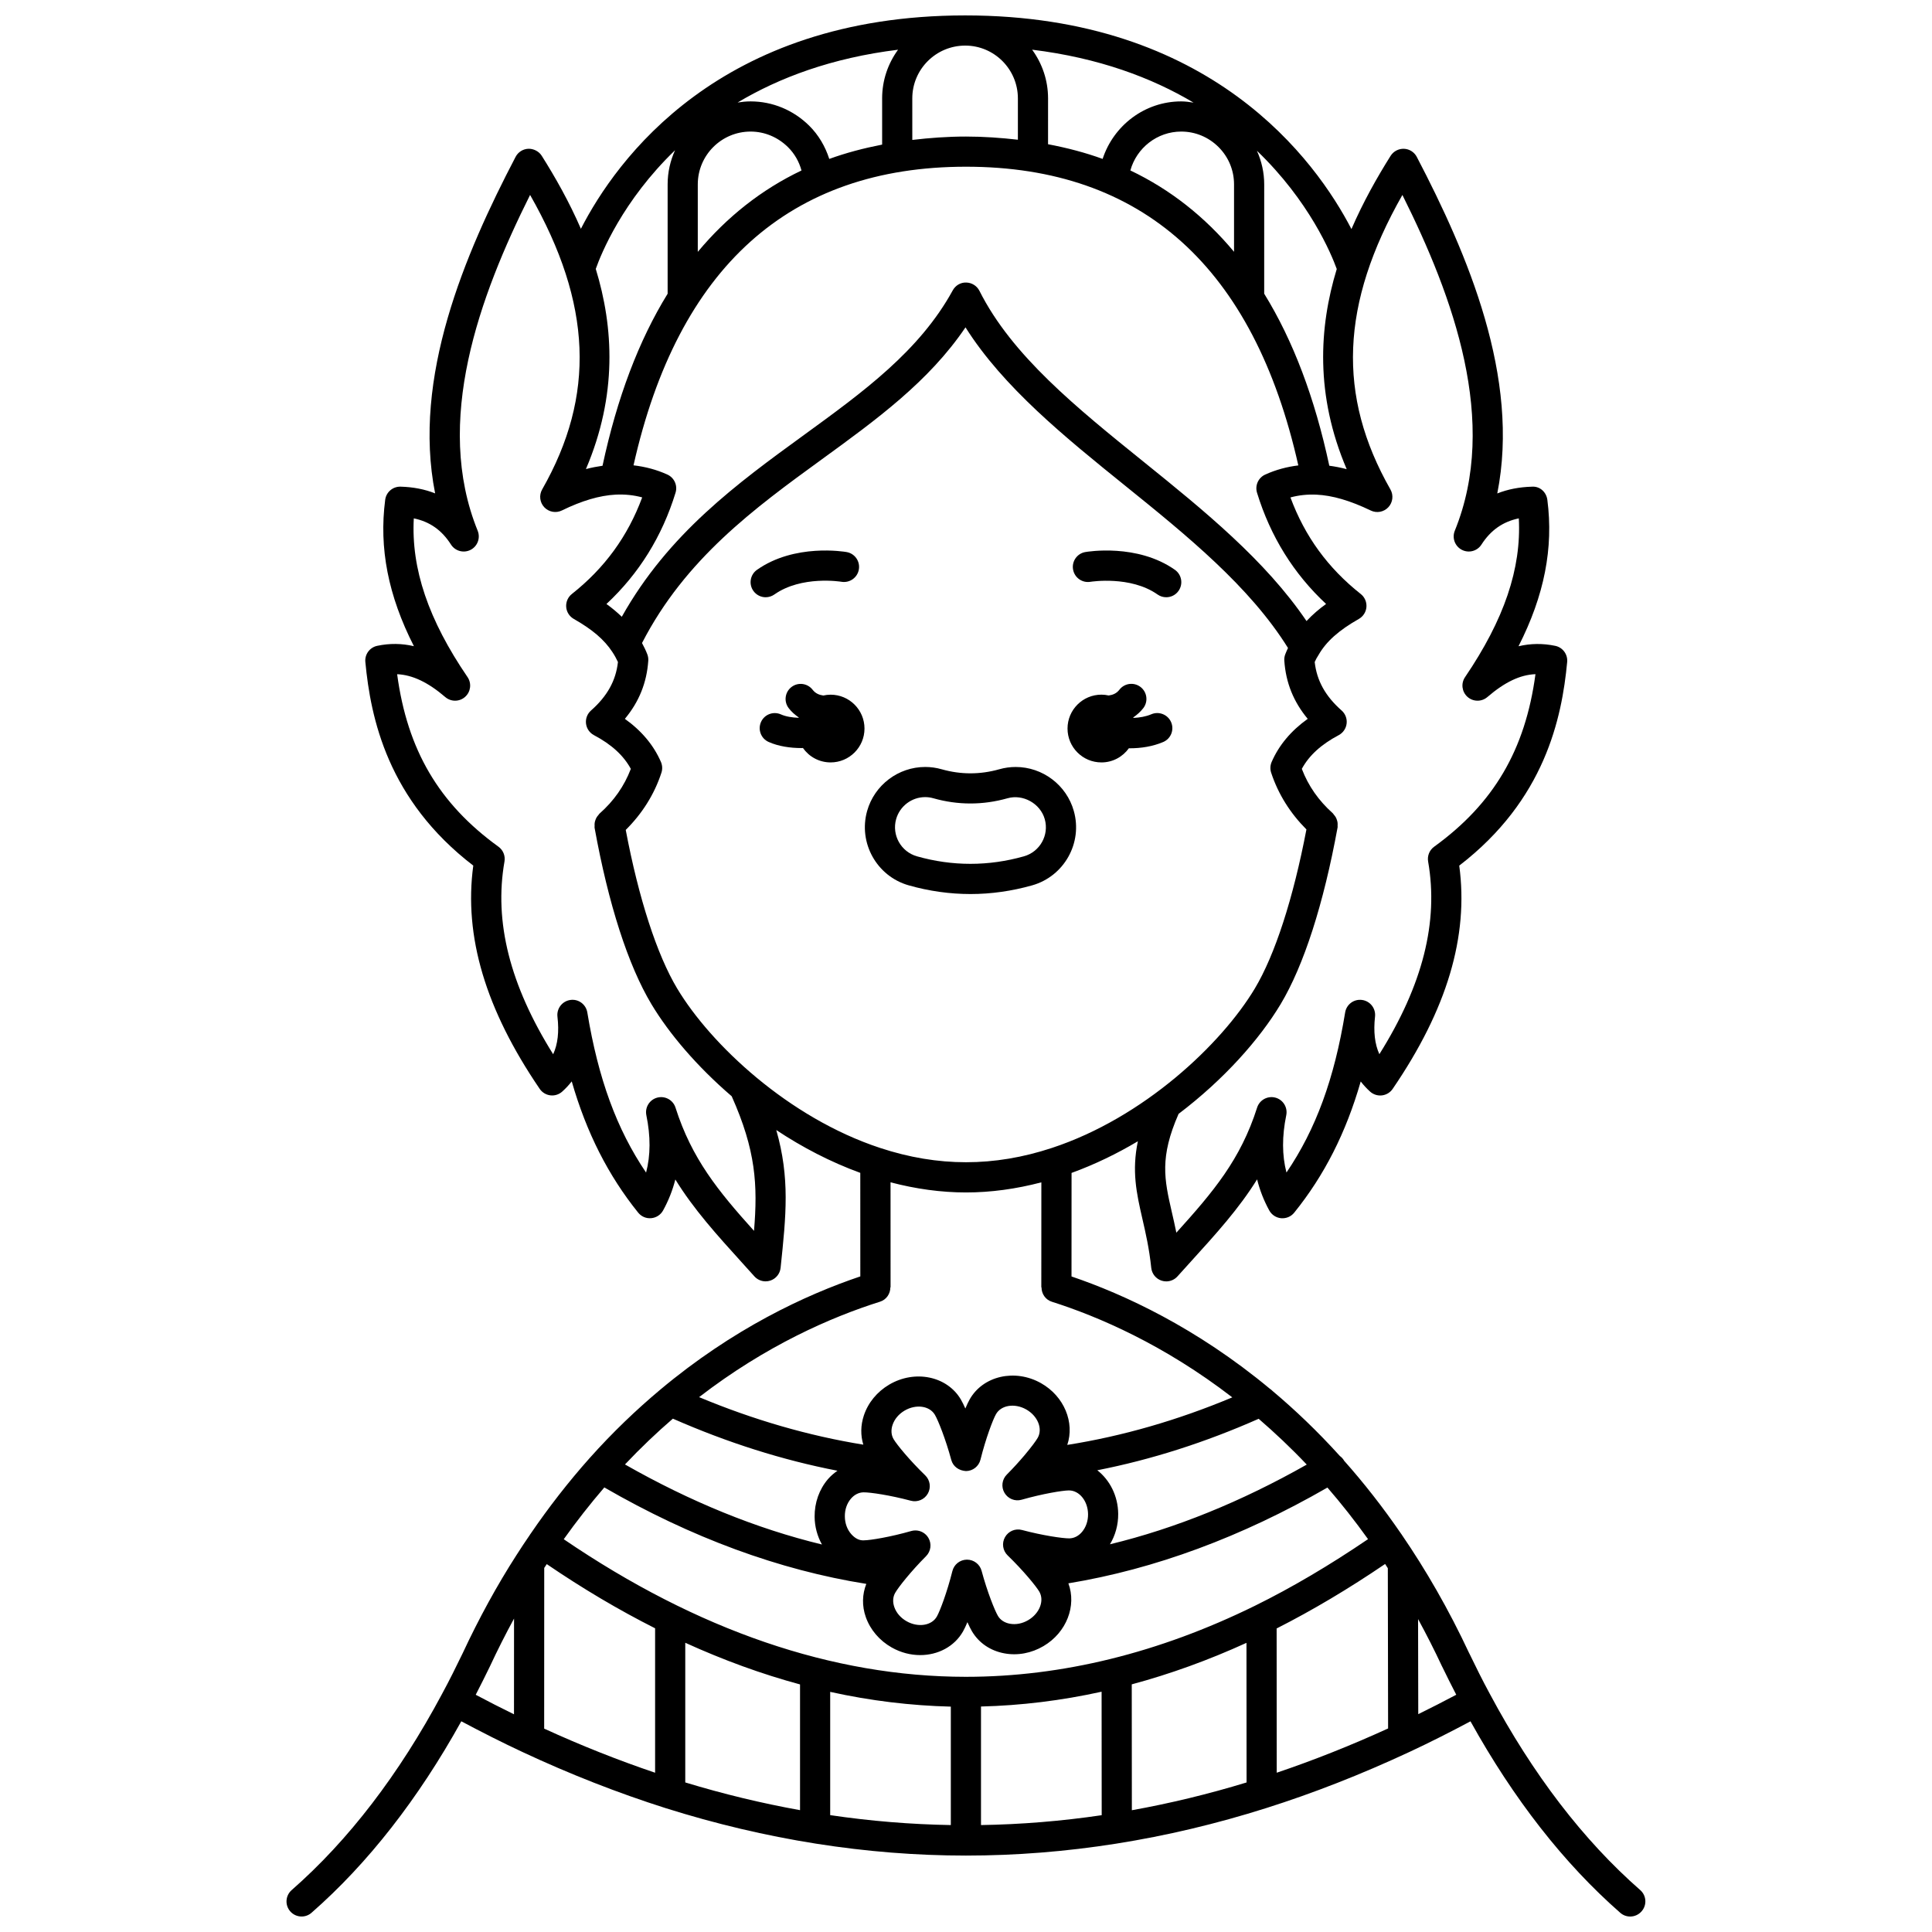 <?xml version="1.0" encoding="UTF-8"?>
<!-- Uploaded to: SVG Repo, www.svgrepo.com, Generator: SVG Repo Mixer Tools -->
<svg width="800px" height="800px" version="1.1" viewBox="144 144 512 512" xmlns="http://www.w3.org/2000/svg">
 <defs>
  <clipPath id="a">
   <path d="m219 148.09h362v503.81h-362z"/>
  </clipPath>
 </defs>
 <path d="m435.89 346.05c3.008 0 5.648-1.492 7.281-3.758 0.082 0 0.164 0.012 0.25 0.012 2.941 0 6.059-0.473 8.844-1.664 2.031-0.867 2.969-3.219 2.098-5.25-0.871-2.031-3.234-2.965-5.25-2.102-1.473 0.629-3.129 0.895-4.742 0.969-0.016-0.043-0.023-0.09-0.039-0.133 0.98-0.684 1.891-1.469 2.656-2.461 1.348-1.75 1.016-4.262-0.734-5.606s-4.258-1.02-5.606 0.734c-0.762 0.988-1.758 1.375-2.828 1.52-0.625-0.137-1.27-0.219-1.934-0.219-4.957 0-8.977 4.023-8.977 8.977 0 4.961 4.019 8.98 8.98 8.98z"/>
 <path d="m364.12 328.1c-0.668 0-1.312 0.082-1.934 0.219-1.062-0.145-2.062-0.531-2.828-1.52-1.348-1.746-3.852-2.078-5.606-0.734-1.75 1.344-2.082 3.856-0.734 5.606 0.762 0.996 1.676 1.777 2.66 2.457-0.012 0.031-0.02 0.062-0.031 0.098-1.691-0.059-3.383-0.32-4.691-0.902-2.031-0.898-4.383 0.004-5.281 2.019-0.898 2.016 0.004 4.383 2.019 5.281 2.594 1.16 5.723 1.621 8.742 1.621 0.121 0 0.23-0.016 0.352-0.02 1.621 2.312 4.297 3.824 7.336 3.824 4.957 0 8.977-4.023 8.977-8.977-0.004-4.957-4.019-8.973-8.98-8.973z"/>
 <path d="m433.01 298.18c0.102-0.016 10.59-1.68 17.754 3.367 0.703 0.496 1.504 0.73 2.297 0.73 1.254 0 2.496-0.586 3.269-1.695 1.27-1.809 0.84-4.301-0.965-5.574-9.98-7.027-23.195-4.805-23.75-4.707-2.176 0.383-3.625 2.453-3.242 4.629 0.387 2.184 2.457 3.629 4.637 3.25z"/>
 <path d="m349.22 301.54c7.227-5.09 17.66-3.383 17.766-3.363 2.164 0.367 4.238-1.074 4.617-3.246 0.387-2.176-1.066-4.25-3.242-4.629-0.559-0.098-13.777-2.328-23.75 4.707-1.805 1.27-2.238 3.766-0.965 5.574 0.777 1.102 2.016 1.695 3.269 1.695 0.801-0.008 1.605-0.242 2.305-0.738z"/>
 <path d="m401.18 380.93c5.453 0 10.953-0.777 16.352-2.301 8.484-2.406 13.434-11.254 11.039-19.711-1.926-6.867-8.254-11.66-15.398-11.66-1.477 0-2.938 0.203-4.348 0.605-5.09 1.438-10.211 1.434-15.25 0.008-1.422-0.406-2.902-0.617-4.387-0.617-7.121 0-13.445 4.785-15.383 11.637-2.402 8.484 2.547 17.336 11.023 19.738 5.387 1.527 10.895 2.301 16.352 2.301zm-19.691-19.867c0.969-3.426 4.129-5.82 7.691-5.82 0.738 0 1.473 0.105 2.195 0.312 6.481 1.836 13.105 1.836 19.625-0.004 4.102-1.172 8.703 1.383 9.871 5.531 1.199 4.231-1.277 8.652-5.519 9.852-9.383 2.656-18.98 2.656-28.348 0-4.238-1.199-6.715-5.629-5.516-9.871z"/>
 <g clip-path="url(#a)">
  <path d="m578.68 644.89c-15.051-13.172-28.453-30.652-39.859-51.992-1.953-3.594-3.762-7.266-5.426-10.703-0.008-0.012-0.02-0.02-0.023-0.031-5.496-11.754-11.535-22.176-17.898-31.465-0.016-0.023-0.016-0.047-0.031-0.07-0.012-0.02-0.035-0.027-0.051-0.047-4.91-7.164-10.004-13.648-15.203-19.492-0.008-0.012-0.008-0.023-0.012-0.039-0.285-0.484-0.66-0.879-1.086-1.188-5.879-6.5-11.875-12.219-17.844-17.234-0.211-0.23-0.453-0.41-0.707-0.582-19.496-16.207-38.645-25.035-52.578-29.77l0.012-27.438c6.164-2.242 12.047-5.102 17.574-8.391-1.641 7.879-0.375 13.711 1.184 20.496 0.895 3.894 1.82 7.914 2.363 13.059 0.164 1.57 1.238 2.898 2.742 3.387 0.406 0.133 0.82 0.195 1.234 0.195 1.109 0 2.203-0.469 2.969-1.324l3.488-3.859c6.852-7.547 12.82-14.125 17.617-21.855 0.719 2.875 1.789 5.621 3.219 8.23 0.641 1.172 1.824 1.945 3.148 2.066 1.371 0.105 2.629-0.434 3.469-1.473 7.961-9.863 13.711-21.148 17.625-34.766 0.734 0.953 1.562 1.844 2.477 2.68 0.859 0.777 2.019 1.145 3.152 1.008 1.148-0.137 2.18-0.758 2.832-1.715 14.402-21.055 20.191-40.441 17.648-59.176 22.672-17.426 27.199-39.047 28.602-53.953 0.191-2.027-1.168-3.875-3.156-4.289-3.266-0.684-6.504-0.656-9.738 0.105 6.859-13.484 9.297-26.055 7.641-38.805-0.266-2.031-1.957-3.633-4.078-3.481-3.367 0.094-6.43 0.695-9.191 1.793 6.109-30.672-7.805-63.293-21.332-89.195-0.664-1.266-1.953-2.086-3.387-2.144-1.414-0.051-2.777 0.652-3.547 1.867-3.578 5.688-7.266 12.211-10.379 19.41-9.414-18.141-37.094-56.621-102.35-56.621h-0.027-0.012-0.035c-65.102 0.031-92.461 38.363-101.78 56.547-3.109-7.172-6.801-13.672-10.375-19.344-0.758-1.211-2.203-1.906-3.543-1.863-1.43 0.055-2.723 0.875-3.387 2.144-13.52 25.879-27.418 58.48-21.324 89.18-2.75-1.09-5.805-1.688-9.16-1.781h-0.113c-2.004 0-3.707 1.488-3.961 3.481-1.664 12.785 0.766 25.355 7.609 38.797-3.215-0.754-6.441-0.789-9.715-0.098-1.992 0.418-3.348 2.262-3.152 4.289 1.41 14.922 5.938 36.562 28.602 53.957-2.535 18.711 3.242 38.098 17.605 59.168 0.648 0.953 1.68 1.578 2.82 1.715 1.141 0.141 2.289-0.223 3.148-0.996 0.93-0.84 1.77-1.738 2.519-2.699 3.93 13.633 9.676 24.922 17.598 34.77 0.84 1.035 2.098 1.598 3.461 1.477 1.328-0.117 2.512-0.883 3.152-2.051 1.43-2.598 2.516-5.336 3.246-8.207 4.867 7.91 10.941 14.617 17.918 22.32l3.031 3.356c0.766 0.855 1.859 1.324 2.969 1.324 0.414 0 0.828-0.062 1.234-0.195 1.504-0.488 2.578-1.816 2.742-3.387 1.473-14 2.488-23.781-1.145-36.516 6.836 4.535 14.32 8.457 22.262 11.348l0.008 27.441c-14.652 4.938-33.797 13.902-53.078 30.066-0.023 0.02-0.043 0.035-0.066 0.055-6.234 5.234-12.488 11.188-18.602 18.039-5.633 6.324-10.883 13.082-15.691 20.129-0.02 0.023-0.047 0.035-0.062 0.059-0.023 0.031-0.023 0.07-0.047 0.109-1.223 1.793-2.438 3.598-3.598 5.43-5.141 7.996-9.938 16.758-14.262 26.035 0 0.004-0.004 0.004-0.004 0.008-1.66 3.426-3.461 7.086-5.426 10.699v0.004 0.004c-0.004 0.008-0.008 0.02-0.016 0.027-11.391 21.309-24.793 38.793-39.844 51.965-1.664 1.457-1.832 3.977-0.379 5.641 0.793 0.902 1.898 1.363 3.012 1.363 0.934 0 1.875-0.328 2.629-0.992 14.945-13.078 28.277-30.172 39.691-50.742 5.418 2.879 10.855 5.641 16.227 8.145 12.496 5.844 25.246 10.844 37.906 14.863 26.496 8.348 53.273 12.578 79.594 12.578 26.465 0 53.23-4.234 79.555-12.578 12.473-3.941 25.207-8.93 37.852-14.824 0.016-0.008 0.031-0.012 0.043-0.02 0.039-0.02 0.082-0.035 0.125-0.055 5.402-2.519 10.805-5.262 16.145-8.102 11.426 20.582 24.754 37.668 39.691 50.742 0.754 0.664 1.695 0.992 2.629 0.992 1.109 0 2.219-0.465 3.012-1.363 1.48-1.672 1.312-4.195-0.352-5.652zm-304.88-59.211c0.004-0.008 0.004-0.02 0.008-0.027s0.012-0.016 0.016-0.023c2.031-4.359 4.172-8.594 6.402-12.688l-0.012 25.367c-3.383-1.656-6.762-3.379-10.145-5.176 1.312-2.539 2.57-5.059 3.731-7.453zm14.426-26.16c0.219-0.34 0.449-0.672 0.672-1.012 9.543 6.504 19.117 12.172 28.711 17.008v38.277c-9.824-3.324-19.676-7.234-29.398-11.688zm15.93-21.332c23.039 13.316 46.348 21.891 69.426 25.559-1.086 2.758-1.188 5.816-0.133 8.805 1.188 3.359 3.625 6.219 6.875 8.055 2.414 1.363 5.016 2.012 7.539 2.012 4.68 0 9.07-2.238 11.367-6.309 0.348-0.617 0.738-1.441 1.145-2.414 0.43 0.969 0.836 1.785 1.195 2.398 1.824 3.086 4.867 5.168 8.57 5.859 3.5 0.66 7.199-0.027 10.41-1.926 6.144-3.625 8.789-10.723 6.582-16.625 22.859-3.762 45.902-12.281 68.652-25.383 3.652 4.219 7.25 8.766 10.762 13.672-10.078 6.848-20.156 12.82-30.004 17.668-25.387 12.48-51.129 18.812-76.504 18.816-0.02 0-0.039-0.012-0.059-0.012s-0.039 0.012-0.059 0.012c-35.25-0.02-71.066-12.309-106.52-36.465 3.383-4.746 6.977-9.332 10.754-13.723zm19.32-132.19c-5.398-9.012-10.215-23.91-13.648-42.055 4.348-4.332 7.574-9.395 9.461-15.176 0.305-0.926 0.254-1.934-0.129-2.832-1.922-4.438-5.129-8.266-9.562-11.43 3.766-4.519 5.805-9.602 6.203-15.41 0.039-0.582-0.051-1.168-0.262-1.711-0.391-1.016-0.871-2-1.398-2.969 11.496-22.352 29.844-35.738 47.625-48.664 14.562-10.586 28.402-20.652 38.102-34.996 10.047 15.918 26.465 29.172 42.398 42.031 16.238 13.105 32.945 26.664 43.07 42.941-0.254 0.539-0.508 1.082-0.73 1.676-0.207 0.539-0.293 1.117-0.25 1.691 0.398 5.809 2.434 10.891 6.203 15.41-4.43 3.16-7.637 6.992-9.562 11.43-0.387 0.898-0.434 1.91-0.129 2.84 1.887 5.723 5.07 10.746 9.348 15.035-3.492 18.273-8.324 33.223-13.691 42.184-8.84 14.73-29.438 34.23-53.789 42.234-15.277 5.039-30.18 5.039-45.469 0-24.352-8.004-44.953-27.504-53.789-42.23zm-2.613-136.23c-2.859-1.305-5.863-2.086-8.973-2.449 11.781-52.465 41.367-79.137 88.109-79.137 46.723 0 76.297 26.68 88.07 79.16-3.012 0.367-5.945 1.141-8.773 2.426-1.832 0.832-2.758 2.891-2.172 4.812 3.555 11.578 9.703 21.473 18.305 29.48-1.758 1.254-3.543 2.769-5.188 4.527-10.895-16.078-27.137-29.266-42.949-42.027-18.062-14.57-35.109-28.332-43.727-45.477-0.668-1.328-2.016-2.176-3.5-2.203-1.496-0.062-2.867 0.773-3.578 2.074-8.805 16.062-23.68 26.875-39.422 38.32-17.688 12.859-35.926 26.145-48.281 48.18-1.215-1.168-2.547-2.293-4.07-3.387 8.605-8.012 14.758-17.906 18.312-29.488 0.594-1.918-0.332-3.977-2.164-4.812zm150.17-59.035c-7.738-9.277-16.875-16.512-27.473-21.559 1.641-5.957 7.106-10.305 13.48-10.305 3.731 0 7.238 1.461 9.891 4.106 2.644 2.644 4.102 6.156 4.102 9.887zm-13.992-39.859c-9.672 0-17.941 6.391-20.832 15.242-4.574-1.668-9.418-2.93-14.465-3.891l0.004-12.148c0-4.824-1.578-9.277-4.223-12.906 17.664 2.16 31.703 7.434 42.777 14.027-1.078-0.168-2.152-0.324-3.262-0.324zm-43.289-0.797v10.953c-4.441-0.5-8.988-0.84-13.75-0.84-4.938 0-9.641 0.355-14.23 0.895l-0.004-11.008c0-7.715 6.277-13.992 14.031-13.992 7.691 0 13.953 6.273 13.953 13.992zm-35.977 0v12.246c-4.879 0.953-9.57 2.18-14.008 3.797-1.062-3.297-2.828-6.344-5.328-8.816-4.203-4.144-9.715-6.43-15.527-6.43-1.172 0-2.316 0.121-3.438 0.297 10.988-6.566 24.941-11.828 42.523-13.992-2.648 3.625-4.223 8.074-4.223 12.898zm-34.863 8.793c3.695 0 7.211 1.465 9.91 4.125 1.738 1.715 2.953 3.859 3.582 6.188-10.602 5.051-19.738 12.285-27.484 21.566v-17.887c0-7.715 6.277-13.992 13.992-13.992zm37.039 306.29h0.059l-0.008-27.832c6.707 1.758 13.41 2.688 19.992 2.688 6.574 0 13.277-0.922 19.977-2.68l-0.012 27.828h0.055c0 1.695 1.031 3.273 2.731 3.812 12.312 3.91 29.707 11.379 47.828 25.344-14.488 6.07-29.137 10.289-43.734 12.598 2.004-5.914-0.797-12.879-6.961-16.363-6.883-3.879-15.363-1.961-18.906 4.301-0.348 0.621-0.738 1.441-1.145 2.414-0.43-0.969-0.836-1.785-1.195-2.398-3.648-6.188-12.172-7.941-18.98-3.934-3.219 1.898-5.602 4.805-6.723 8.188-0.867 2.613-0.891 5.277-0.141 7.727-14.496-2.348-29.074-6.562-43.52-12.594 17.746-13.688 34.988-21.207 47.934-25.289 1.715-0.535 2.75-2.113 2.75-3.809zm-10.461 56.023c0.922-1.082 2.117-1.684 3.367-1.695 1.781-0.016 6.981 0.75 12.523 2.223 1.773 0.469 3.613-0.316 4.508-1.898 0.895-1.582 0.605-3.574-0.703-4.836-4.137-4-7.519-8.137-8.371-9.582-0.633-1.07-0.734-2.406-0.285-3.754 0.512-1.547 1.645-2.898 3.191-3.812 3.019-1.777 6.625-1.285 8.035 1.109 0.855 1.445 2.84 6.406 4.344 11.961 0.473 1.754 2.019 2.84 3.898 2.953 1.824-0.016 3.402-1.262 3.84-3.031 1.387-5.566 3.273-10.57 4.106-12.039 1.359-2.414 4.953-2.988 8.008-1.266 3.055 1.723 4.422 5.094 3.062 7.512-0.453 0.801-1.656 2.422-3.297 4.383-0.082 0.094-0.16 0.18-0.234 0.281-1.332 1.57-2.922 3.34-4.668 5.09-1.289 1.289-1.539 3.281-0.613 4.848 0.926 1.566 2.785 2.324 4.543 1.816 5.547-1.582 10.82-2.449 12.5-2.465h0.035c2.762 0 5.031 2.816 5.066 6.305 0.016 1.793-0.559 3.465-1.613 4.707-0.922 1.082-2.117 1.684-3.363 1.695h-0.055c-1.742 0-6.984-0.758-12.473-2.219-1.773-0.48-3.609 0.312-4.508 1.898-0.895 1.582-0.605 3.574 0.703 4.836 4.133 3.996 7.519 8.137 8.375 9.578 1.41 2.394 0.105 5.793-2.914 7.57-1.547 0.914-3.273 1.254-4.883 0.957-1.402-0.262-2.519-0.996-3.148-2.066-0.855-1.449-2.844-6.41-4.336-11.961-0.473-1.746-2.059-2.953-3.863-2.953h-0.039c-1.82 0.016-3.398 1.258-3.836 3.027-1.395 5.57-3.281 10.574-4.113 12.039-1.363 2.418-4.957 2.984-8.008 1.266-1.566-0.883-2.731-2.219-3.266-3.75-0.473-1.344-0.398-2.68 0.215-3.766 0.82-1.457 4.125-5.652 8.199-9.742 1.285-1.293 1.535-3.285 0.609-4.852-0.734-1.242-2.059-1.965-3.441-1.965-0.367 0-0.734 0.051-1.098 0.156-5.531 1.582-10.812 2.449-12.496 2.465-1.305 0.105-2.445-0.566-3.394-1.633-1.082-1.215-1.691-2.879-1.707-4.672-0.031-1.809 0.543-3.481 1.598-4.719zm-43.887 38.168c10.129 4.609 20.277 8.305 30.414 11.043v33.32c-10.145-1.828-20.301-4.273-30.414-7.348zm38.406 13.016c10.672 2.363 21.34 3.644 31.969 3.91v31.387c-10.602-0.18-21.27-1.051-31.969-2.633zm39.965 3.879c10.625-0.262 21.293-1.57 31.961-3.922l0.027 32.723c-10.676 1.574-21.355 2.445-31.988 2.617zm39.953-5.871c10.16-2.731 20.309-6.398 30.402-11l0.027 36.996c-10.09 3.082-20.234 5.531-30.402 7.363zm38.395-14.812c9.473-4.801 19.117-10.539 28.75-17.09 0.238 0.367 0.477 0.75 0.715 1.121l0.074 42.469c-9.867 4.508-19.75 8.43-29.516 11.73zm37.484-2.488c2.184 4.004 4.309 8.176 6.352 12.547 0.008 0.02 0.023 0.031 0.035 0.051v0.004c1.16 2.398 2.422 4.918 3.731 7.453-3.34 1.773-6.695 3.484-10.07 5.141zm-29.504-40.941c-17.32 9.812-34.781 16.918-52.152 21.121 1.43-2.371 2.207-5.152 2.184-8.059-0.043-4.781-2.238-8.977-5.539-11.559 14.316-2.805 28.633-7.387 42.766-13.641 4.25 3.668 8.52 7.684 12.742 12.137zm25.348-336.47c13.488 27.008 25.625 60.156 13.887 88.988-0.781 1.91 0.027 4.102 1.859 5.055 1.836 0.961 4.09 0.352 5.203-1.383 2.449-3.809 5.648-6.066 9.902-6.949 0.703 13.324-3.887 26.809-14.246 42.074-1.129 1.66-0.852 3.894 0.645 5.231 1.492 1.332 3.746 1.355 5.266 0.051 4.598-3.949 8.664-5.91 12.75-6.066-2.699 20.086-11.086 34.309-26.855 45.73-1.238 0.895-1.855 2.418-1.59 3.926 2.793 15.984-1.43 32.73-12.922 51.051-1.223-2.676-1.594-5.977-1.152-9.965 0.238-2.156-1.277-4.109-3.43-4.406-2.164-0.297-4.137 1.176-4.488 3.316-2.867 17.543-7.742 30.93-15.551 42.418-1.188-4.582-1.199-9.602-0.055-15.188 0.422-2.082-0.852-4.133-2.906-4.668-2.055-0.531-4.176 0.629-4.82 2.656-4.383 13.754-11.57 22.258-21.402 33.141-0.398-1.98-0.816-3.805-1.215-5.527-1.977-8.617-3.25-14.434 1.809-25.957 11.969-9.062 21.434-19.723 27.051-29.09 6.137-10.246 11.355-26.453 15.094-46.867 0.027-0.152-0.02-0.293-0.008-0.441 0.02-0.285 0.023-0.551-0.016-0.836-0.035-0.25-0.102-0.48-0.184-0.715-0.082-0.242-0.176-0.473-0.305-0.695-0.137-0.238-0.305-0.445-0.488-0.652-0.105-0.117-0.156-0.262-0.273-0.363-3.769-3.367-6.469-7.227-8.215-11.773 1.922-3.551 5.137-6.481 9.777-8.934 1.16-0.617 1.941-1.758 2.098-3.062s-0.34-2.598-1.324-3.469c-4.301-3.797-6.582-7.902-7.137-12.855 0.285-0.645 0.609-1.238 1.039-1.898 2.043-3.551 5.328-6.484 10.66-9.512 1.156-0.66 1.91-1.848 2.012-3.172 0.102-1.324-0.465-2.613-1.508-3.438-8.691-6.875-14.812-15.273-18.629-25.59 2.227-0.609 4.539-0.84 6.856-0.738 4.238 0.191 8.953 1.566 14.434 4.207 1.578 0.758 3.457 0.406 4.656-0.875 1.191-1.277 1.414-3.188 0.551-4.707-14.16-24.859-13.242-49.164 3.172-78.051zm-17.395 19.625c-4.711 15.469-5.738 33.434 2.633 53.047-1.582-0.422-3.106-0.703-4.609-0.914-3.836-17.941-9.586-33.16-17.254-45.59l0.004-28.969c0-3.125-0.691-6.133-1.926-8.906 13.902 13.348 19.688 27.297 21.152 31.332zm-175.36-31.469c-1.25 2.762-1.965 5.816-1.965 9.043v28.98c-7.668 12.43-13.414 27.652-17.254 45.59-1.438 0.207-2.898 0.48-4.398 0.879 8.371-19.617 7.332-37.586 2.609-53.047 1.426-4.039 7.121-18.062 21.008-31.445zm20.922 286.37c-9.512-10.578-16.48-19.102-20.801-32.652-0.645-2.027-2.758-3.188-4.82-2.656-2.055 0.535-3.328 2.586-2.906 4.668 1.145 5.598 1.129 10.617-0.07 15.199-7.785-11.48-12.668-24.871-15.574-42.438-0.355-2.141-2.348-3.625-4.5-3.305-2.148 0.305-3.66 2.266-3.414 4.422 0.465 3.992 0.094 7.293-1.137 9.961-11.473-18.344-15.699-35.098-12.902-51.07 0.262-1.508-0.355-3.031-1.594-3.93-15.758-11.398-24.148-25.613-26.852-45.715 4.082 0.184 8.215 2.164 12.75 6.055 1.52 1.305 3.773 1.289 5.269-0.055 1.496-1.336 1.762-3.574 0.637-5.234-10.375-15.211-14.957-28.691-14.242-42.062 4.25 0.875 7.426 3.129 9.852 6.934 1.105 1.738 3.363 2.352 5.207 1.406 1.836-0.949 2.644-3.141 1.871-5.059-11.727-28.879 0.41-62.016 13.887-89 16.445 28.875 17.375 53.18 3.199 78.051-0.867 1.523-0.641 3.434 0.559 4.715 1.211 1.289 3.098 1.621 4.672 0.855 5.305-2.594 9.969-3.965 14.227-4.195 2.496-0.117 4.797 0.121 7.051 0.734-3.82 10.316-9.941 18.715-18.633 25.594-1.043 0.824-1.605 2.109-1.508 3.438 0.102 1.328 0.855 2.516 2.012 3.172 4.938 2.812 8.078 5.496 10.203 8.734 0.602 0.902 1.09 1.789 1.5 2.688-0.551 4.949-2.836 9.051-7.137 12.848-0.984 0.867-1.48 2.168-1.324 3.469 0.156 1.305 0.938 2.445 2.098 3.062 4.644 2.453 7.859 5.391 9.777 8.938-1.75 4.582-4.481 8.48-8.32 11.879-0.121 0.105-0.172 0.246-0.277 0.363-0.188 0.207-0.355 0.41-0.492 0.656-0.129 0.219-0.215 0.441-0.301 0.68-0.082 0.242-0.156 0.484-0.191 0.742-0.035 0.27-0.031 0.523-0.016 0.793 0.008 0.16-0.039 0.312-0.012 0.473 3.676 20.289 8.887 36.453 15.059 46.754 4.676 7.801 12.047 16.492 21.285 24.422 6.383 14.32 6.926 23.422 5.91 35.668zm-21.496 49.773c14.438 6.348 29.047 10.98 43.613 13.801-0.898 0.633-1.758 1.348-2.512 2.223-2.316 2.707-3.574 6.25-3.539 9.98 0.023 2.633 0.723 5.148 1.945 7.344-17.367-4.199-34.844-11.336-52.203-21.211 4.199-4.441 8.445-8.477 12.695-12.137z"/>
 </g>
</svg>